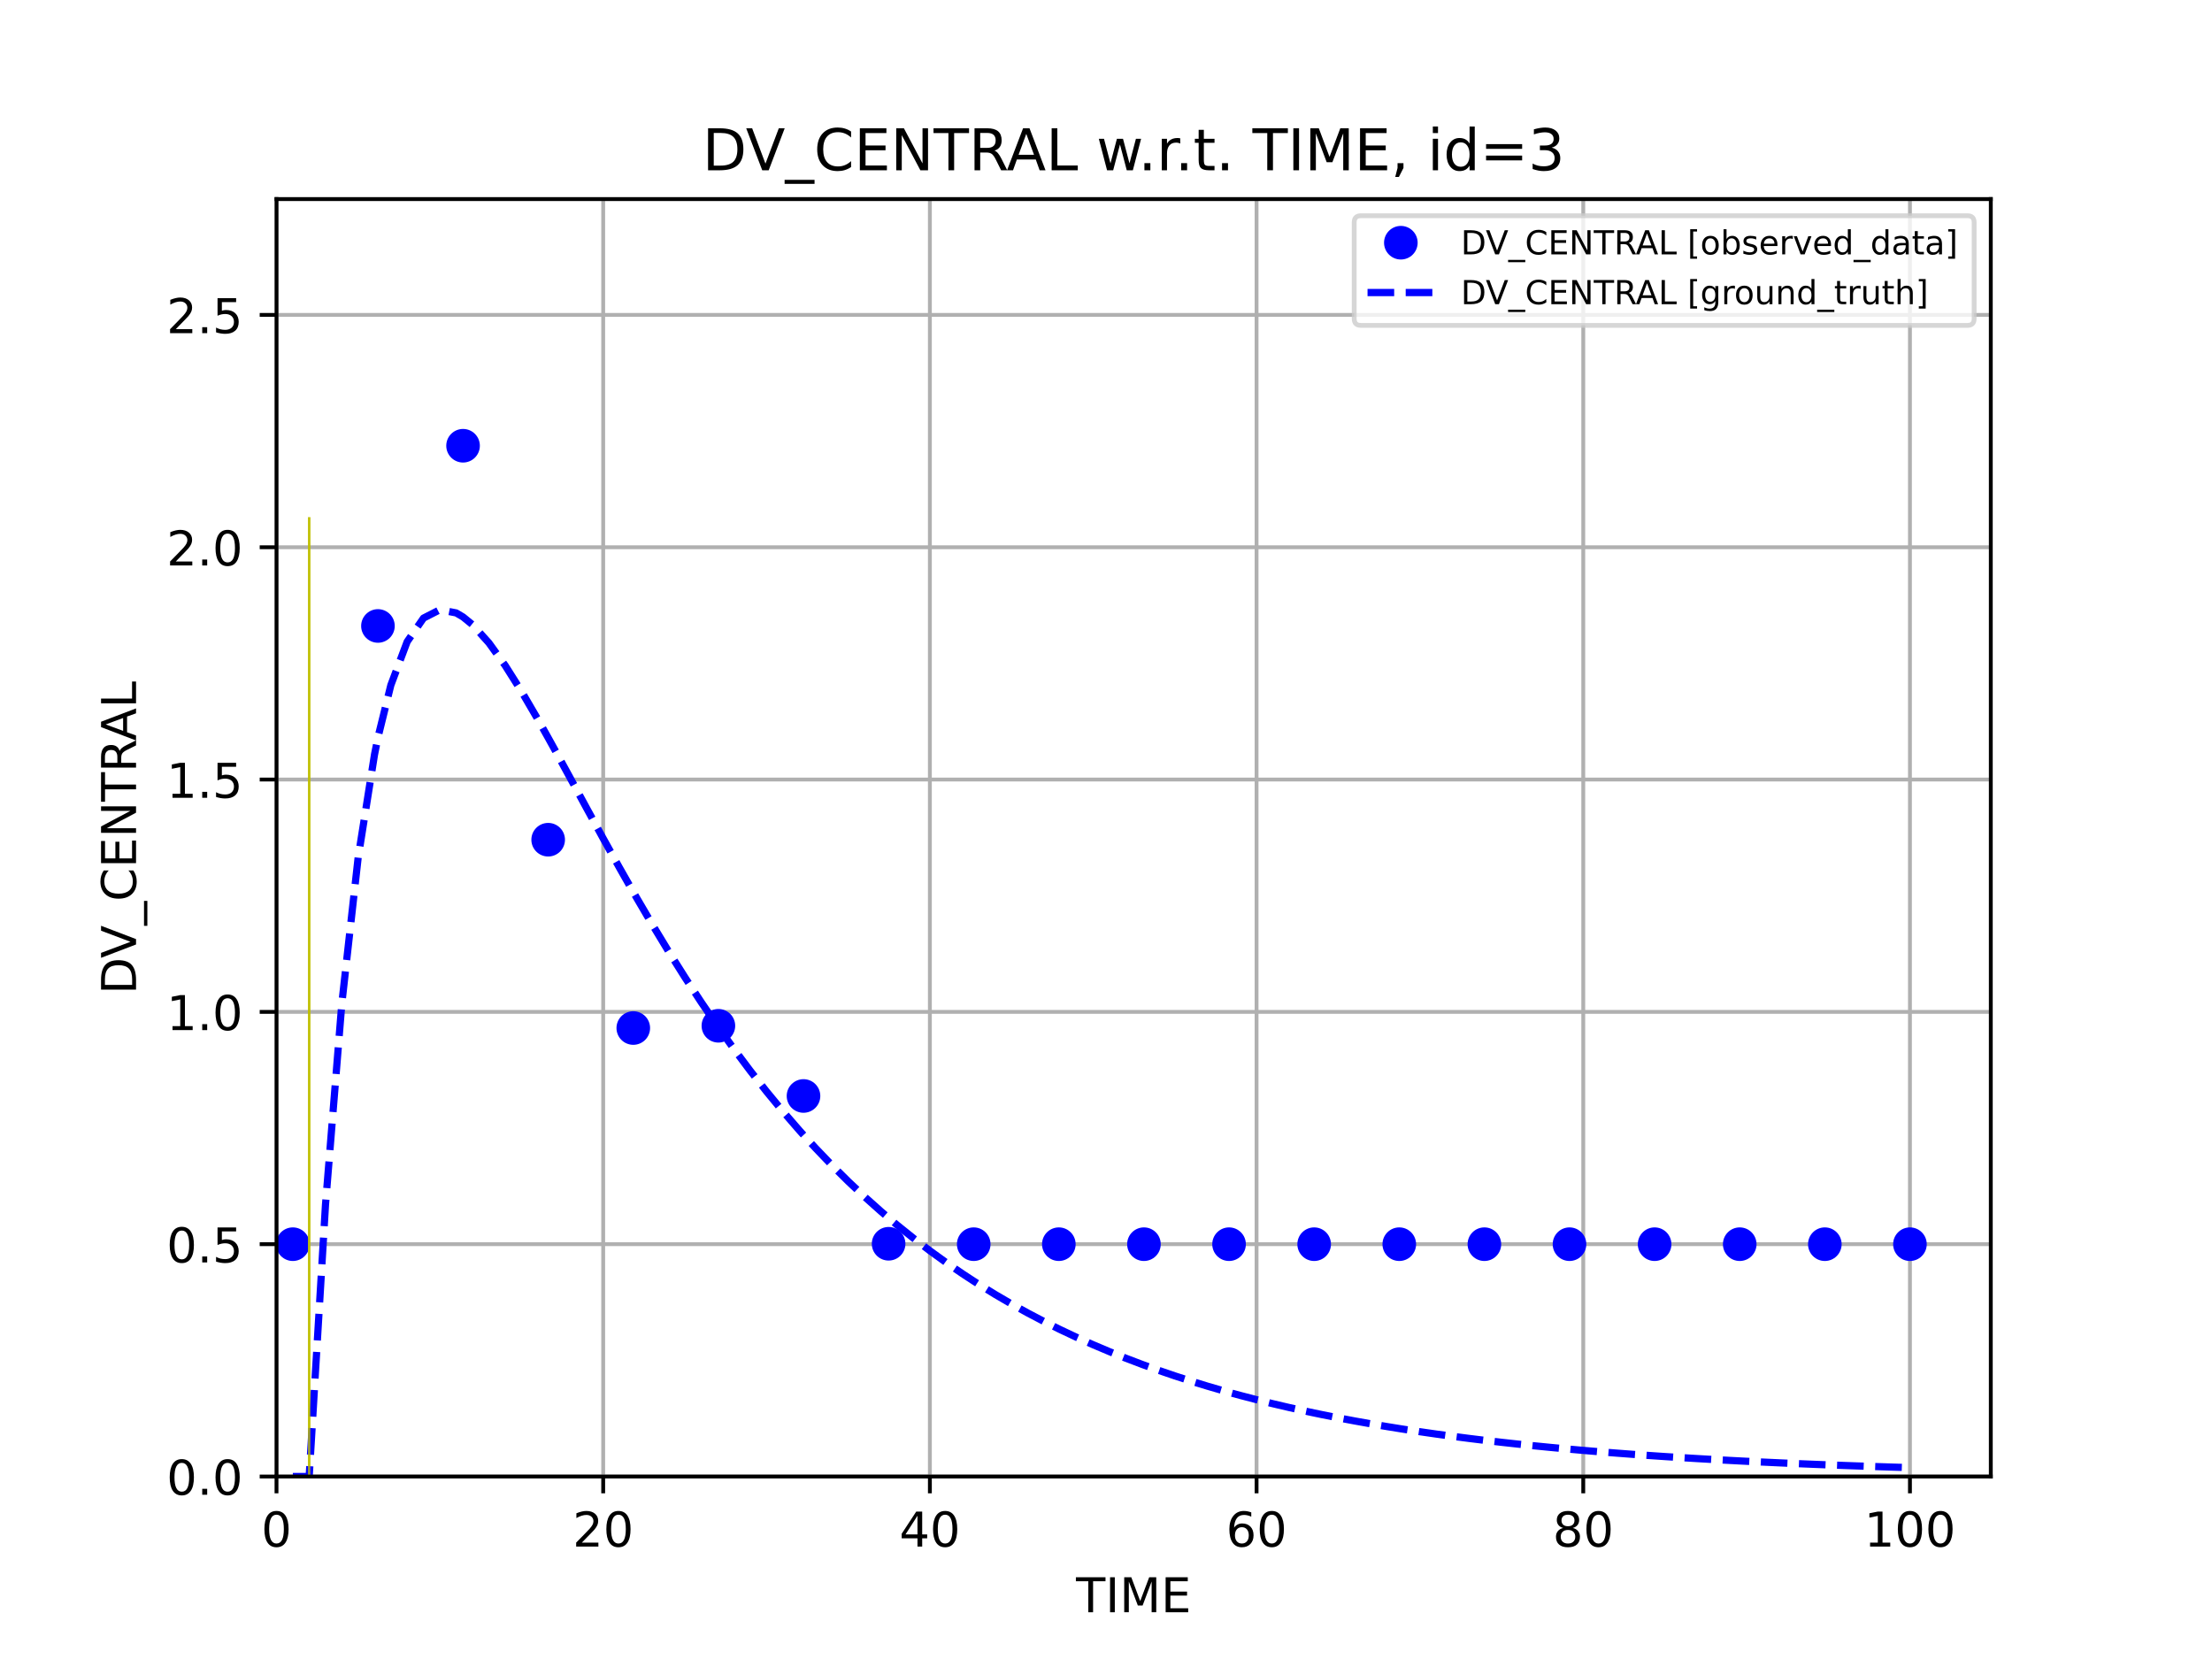 <?xml version="1.0" encoding="utf-8" standalone="no"?>
<!DOCTYPE svg PUBLIC "-//W3C//DTD SVG 1.1//EN"
  "http://www.w3.org/Graphics/SVG/1.1/DTD/svg11.dtd">
<!-- Created with matplotlib (https://matplotlib.org/) -->
<svg height="345.6pt" version="1.1" viewBox="0 0 460.8 345.6" width="460.8pt" xmlns="http://www.w3.org/2000/svg" xmlns:xlink="http://www.w3.org/1999/xlink">
 <defs>
  <style type="text/css">*{stroke-linecap:butt;stroke-linejoin:round;}</style>
 </defs>
 <g id="figure_1">
  <g id="patch_1">
   <path d="M 0 345.6 
L 460.8 345.6 
L 460.8 0 
L 0 0 
z
" style="fill:#ffffff;"/>
  </g>
  <g id="axes_1">
   <g id="patch_2">
    <path d="M 57.6 307.584 
L 414.72 307.584 
L 414.72 41.472 
L 57.6 41.472 
z
" style="fill:#ffffff;"/>
   </g>
   <g id="matplotlib.axis_1">
    <g id="xtick_1">
     <g id="line2d_1">
      <path clip-path="url(#pa36d0c8d59)" d="M 57.6 307.584 
L 57.6 41.472 
" style="fill:none;stroke:#b0b0b0;stroke-linecap:square;stroke-width:0.8;"/>
     </g>
     <g id="line2d_2">
      <defs>
       <path d="M 0 0 
L 0 3.5 
" id="medb138050d" style="stroke:#000000;stroke-width:0.8;"/>
      </defs>
      <g>
       <use style="stroke:#000000;stroke-width:0.8;" x="57.6" xlink:href="#medb138050d" y="307.584"/>
      </g>
     </g>
     <g id="text_1">
      <!-- 0 -->
      <g transform="translate(54.419 322.182)scale(0.1 -0.1)">
       <defs>
        <path d="M 31.781 66.406 
Q 24.172 66.406 20.328 58.906 
Q 16.5 51.422 16.5 36.375 
Q 16.5 21.391 20.328 13.891 
Q 24.172 6.391 31.781 6.391 
Q 39.453 6.391 43.281 13.891 
Q 47.125 21.391 47.125 36.375 
Q 47.125 51.422 43.281 58.906 
Q 39.453 66.406 31.781 66.406 
z
M 31.781 74.219 
Q 44.047 74.219 50.516 64.516 
Q 56.984 54.828 56.984 36.375 
Q 56.984 17.969 50.516 8.266 
Q 44.047 -1.422 31.781 -1.422 
Q 19.531 -1.422 13.062 8.266 
Q 6.594 17.969 6.594 36.375 
Q 6.594 54.828 13.062 64.516 
Q 19.531 74.219 31.781 74.219 
z
" id="DejaVuSans-48"/>
       </defs>
       <use xlink:href="#DejaVuSans-48"/>
      </g>
     </g>
    </g>
    <g id="xtick_2">
     <g id="line2d_3">
      <path clip-path="url(#pa36d0c8d59)" d="M 125.655 307.584 
L 125.655 41.472 
" style="fill:none;stroke:#b0b0b0;stroke-linecap:square;stroke-width:0.8;"/>
     </g>
     <g id="line2d_4">
      <g>
       <use style="stroke:#000000;stroke-width:0.8;" x="125.655" xlink:href="#medb138050d" y="307.584"/>
      </g>
     </g>
     <g id="text_2">
      <!-- 20 -->
      <g transform="translate(119.293 322.182)scale(0.1 -0.1)">
       <defs>
        <path d="M 19.188 8.297 
L 53.609 8.297 
L 53.609 0 
L 7.328 0 
L 7.328 8.297 
Q 12.938 14.109 22.625 23.891 
Q 32.328 33.688 34.812 36.531 
Q 39.547 41.844 41.422 45.531 
Q 43.312 49.219 43.312 52.781 
Q 43.312 58.594 39.234 62.25 
Q 35.156 65.922 28.609 65.922 
Q 23.969 65.922 18.812 64.312 
Q 13.672 62.703 7.812 59.422 
L 7.812 69.391 
Q 13.766 71.781 18.938 73 
Q 24.125 74.219 28.422 74.219 
Q 39.75 74.219 46.484 68.547 
Q 53.219 62.891 53.219 53.422 
Q 53.219 48.922 51.531 44.891 
Q 49.859 40.875 45.406 35.406 
Q 44.188 33.984 37.641 27.219 
Q 31.109 20.453 19.188 8.297 
z
" id="DejaVuSans-50"/>
       </defs>
       <use xlink:href="#DejaVuSans-50"/>
       <use x="63.623" xlink:href="#DejaVuSans-48"/>
      </g>
     </g>
    </g>
    <g id="xtick_3">
     <g id="line2d_5">
      <path clip-path="url(#pa36d0c8d59)" d="M 193.711 307.584 
L 193.711 41.472 
" style="fill:none;stroke:#b0b0b0;stroke-linecap:square;stroke-width:0.8;"/>
     </g>
     <g id="line2d_6">
      <g>
       <use style="stroke:#000000;stroke-width:0.8;" x="193.711" xlink:href="#medb138050d" y="307.584"/>
      </g>
     </g>
     <g id="text_3">
      <!-- 40 -->
      <g transform="translate(187.348 322.182)scale(0.1 -0.1)">
       <defs>
        <path d="M 37.797 64.312 
L 12.891 25.391 
L 37.797 25.391 
z
M 35.203 72.906 
L 47.609 72.906 
L 47.609 25.391 
L 58.016 25.391 
L 58.016 17.188 
L 47.609 17.188 
L 47.609 0 
L 37.797 0 
L 37.797 17.188 
L 4.891 17.188 
L 4.891 26.703 
z
" id="DejaVuSans-52"/>
       </defs>
       <use xlink:href="#DejaVuSans-52"/>
       <use x="63.623" xlink:href="#DejaVuSans-48"/>
      </g>
     </g>
    </g>
    <g id="xtick_4">
     <g id="line2d_7">
      <path clip-path="url(#pa36d0c8d59)" d="M 261.766 307.584 
L 261.766 41.472 
" style="fill:none;stroke:#b0b0b0;stroke-linecap:square;stroke-width:0.8;"/>
     </g>
     <g id="line2d_8">
      <g>
       <use style="stroke:#000000;stroke-width:0.8;" x="261.766" xlink:href="#medb138050d" y="307.584"/>
      </g>
     </g>
     <g id="text_4">
      <!-- 60 -->
      <g transform="translate(255.403 322.182)scale(0.1 -0.1)">
       <defs>
        <path d="M 33.016 40.375 
Q 26.375 40.375 22.484 35.828 
Q 18.609 31.297 18.609 23.391 
Q 18.609 15.531 22.484 10.953 
Q 26.375 6.391 33.016 6.391 
Q 39.656 6.391 43.531 10.953 
Q 47.406 15.531 47.406 23.391 
Q 47.406 31.297 43.531 35.828 
Q 39.656 40.375 33.016 40.375 
z
M 52.594 71.297 
L 52.594 62.312 
Q 48.875 64.062 45.094 64.984 
Q 41.312 65.922 37.594 65.922 
Q 27.828 65.922 22.672 59.328 
Q 17.531 52.734 16.797 39.406 
Q 19.672 43.656 24.016 45.922 
Q 28.375 48.188 33.594 48.188 
Q 44.578 48.188 50.953 41.516 
Q 57.328 34.859 57.328 23.391 
Q 57.328 12.156 50.688 5.359 
Q 44.047 -1.422 33.016 -1.422 
Q 20.359 -1.422 13.672 8.266 
Q 6.984 17.969 6.984 36.375 
Q 6.984 53.656 15.188 63.938 
Q 23.391 74.219 37.203 74.219 
Q 40.922 74.219 44.703 73.484 
Q 48.484 72.75 52.594 71.297 
z
" id="DejaVuSans-54"/>
       </defs>
       <use xlink:href="#DejaVuSans-54"/>
       <use x="63.623" xlink:href="#DejaVuSans-48"/>
      </g>
     </g>
    </g>
    <g id="xtick_5">
     <g id="line2d_9">
      <path clip-path="url(#pa36d0c8d59)" d="M 329.821 307.584 
L 329.821 41.472 
" style="fill:none;stroke:#b0b0b0;stroke-linecap:square;stroke-width:0.8;"/>
     </g>
     <g id="line2d_10">
      <g>
       <use style="stroke:#000000;stroke-width:0.8;" x="329.821" xlink:href="#medb138050d" y="307.584"/>
      </g>
     </g>
     <g id="text_5">
      <!-- 80 -->
      <g transform="translate(323.459 322.182)scale(0.1 -0.1)">
       <defs>
        <path d="M 31.781 34.625 
Q 24.75 34.625 20.719 30.859 
Q 16.703 27.094 16.703 20.516 
Q 16.703 13.922 20.719 10.156 
Q 24.75 6.391 31.781 6.391 
Q 38.812 6.391 42.859 10.172 
Q 46.922 13.969 46.922 20.516 
Q 46.922 27.094 42.891 30.859 
Q 38.875 34.625 31.781 34.625 
z
M 21.922 38.812 
Q 15.578 40.375 12.031 44.719 
Q 8.5 49.078 8.5 55.328 
Q 8.5 64.062 14.719 69.141 
Q 20.953 74.219 31.781 74.219 
Q 42.672 74.219 48.875 69.141 
Q 55.078 64.062 55.078 55.328 
Q 55.078 49.078 51.531 44.719 
Q 48 40.375 41.703 38.812 
Q 48.828 37.156 52.797 32.312 
Q 56.781 27.484 56.781 20.516 
Q 56.781 9.906 50.312 4.234 
Q 43.844 -1.422 31.781 -1.422 
Q 19.734 -1.422 13.25 4.234 
Q 6.781 9.906 6.781 20.516 
Q 6.781 27.484 10.781 32.312 
Q 14.797 37.156 21.922 38.812 
z
M 18.312 54.391 
Q 18.312 48.734 21.844 45.562 
Q 25.391 42.391 31.781 42.391 
Q 38.141 42.391 41.719 45.562 
Q 45.312 48.734 45.312 54.391 
Q 45.312 60.062 41.719 63.234 
Q 38.141 66.406 31.781 66.406 
Q 25.391 66.406 21.844 63.234 
Q 18.312 60.062 18.312 54.391 
z
" id="DejaVuSans-56"/>
       </defs>
       <use xlink:href="#DejaVuSans-56"/>
       <use x="63.623" xlink:href="#DejaVuSans-48"/>
      </g>
     </g>
    </g>
    <g id="xtick_6">
     <g id="line2d_11">
      <path clip-path="url(#pa36d0c8d59)" d="M 397.876 307.584 
L 397.876 41.472 
" style="fill:none;stroke:#b0b0b0;stroke-linecap:square;stroke-width:0.8;"/>
     </g>
     <g id="line2d_12">
      <g>
       <use style="stroke:#000000;stroke-width:0.8;" x="397.876" xlink:href="#medb138050d" y="307.584"/>
      </g>
     </g>
     <g id="text_6">
      <!-- 100 -->
      <g transform="translate(388.333 322.182)scale(0.1 -0.1)">
       <defs>
        <path d="M 12.406 8.297 
L 28.516 8.297 
L 28.516 63.922 
L 10.984 60.406 
L 10.984 69.391 
L 28.422 72.906 
L 38.281 72.906 
L 38.281 8.297 
L 54.391 8.297 
L 54.391 0 
L 12.406 0 
z
" id="DejaVuSans-49"/>
       </defs>
       <use xlink:href="#DejaVuSans-49"/>
       <use x="63.623" xlink:href="#DejaVuSans-48"/>
       <use x="127.246" xlink:href="#DejaVuSans-48"/>
      </g>
     </g>
    </g>
    <g id="text_7">
     <!-- TIME -->
     <g transform="translate(224.158 335.861)scale(0.1 -0.1)">
      <defs>
       <path d="M -0.297 72.906 
L 61.375 72.906 
L 61.375 64.594 
L 35.5 64.594 
L 35.5 0 
L 25.594 0 
L 25.594 64.594 
L -0.297 64.594 
z
" id="DejaVuSans-84"/>
       <path d="M 9.812 72.906 
L 19.672 72.906 
L 19.672 0 
L 9.812 0 
z
" id="DejaVuSans-73"/>
       <path d="M 9.812 72.906 
L 24.516 72.906 
L 43.109 23.297 
L 61.812 72.906 
L 76.516 72.906 
L 76.516 0 
L 66.891 0 
L 66.891 64.016 
L 48.094 14.016 
L 38.188 14.016 
L 19.391 64.016 
L 19.391 0 
L 9.812 0 
z
" id="DejaVuSans-77"/>
       <path d="M 9.812 72.906 
L 55.906 72.906 
L 55.906 64.594 
L 19.672 64.594 
L 19.672 43.016 
L 54.391 43.016 
L 54.391 34.719 
L 19.672 34.719 
L 19.672 8.297 
L 56.781 8.297 
L 56.781 0 
L 9.812 0 
z
" id="DejaVuSans-69"/>
      </defs>
      <use xlink:href="#DejaVuSans-84"/>
      <use x="61.084" xlink:href="#DejaVuSans-73"/>
      <use x="90.576" xlink:href="#DejaVuSans-77"/>
      <use x="176.855" xlink:href="#DejaVuSans-69"/>
     </g>
    </g>
   </g>
   <g id="matplotlib.axis_2">
    <g id="ytick_1">
     <g id="line2d_13">
      <path clip-path="url(#pa36d0c8d59)" d="M 57.6 307.584 
L 414.72 307.584 
" style="fill:none;stroke:#b0b0b0;stroke-linecap:square;stroke-width:0.8;"/>
     </g>
     <g id="line2d_14">
      <defs>
       <path d="M 0 0 
L -3.5 0 
" id="mc3f1b81517" style="stroke:#000000;stroke-width:0.8;"/>
      </defs>
      <g>
       <use style="stroke:#000000;stroke-width:0.8;" x="57.6" xlink:href="#mc3f1b81517" y="307.584"/>
      </g>
     </g>
     <g id="text_8">
      <!-- 0.0 -->
      <g transform="translate(34.697 311.383)scale(0.1 -0.1)">
       <defs>
        <path d="M 10.688 12.406 
L 21 12.406 
L 21 0 
L 10.688 0 
z
" id="DejaVuSans-46"/>
       </defs>
       <use xlink:href="#DejaVuSans-48"/>
       <use x="63.623" xlink:href="#DejaVuSans-46"/>
       <use x="95.41" xlink:href="#DejaVuSans-48"/>
      </g>
     </g>
    </g>
    <g id="ytick_2">
     <g id="line2d_15">
      <path clip-path="url(#pa36d0c8d59)" d="M 57.6 259.188 
L 414.72 259.188 
" style="fill:none;stroke:#b0b0b0;stroke-linecap:square;stroke-width:0.8;"/>
     </g>
     <g id="line2d_16">
      <g>
       <use style="stroke:#000000;stroke-width:0.8;" x="57.6" xlink:href="#mc3f1b81517" y="259.188"/>
      </g>
     </g>
     <g id="text_9">
      <!-- 0.5 -->
      <g transform="translate(34.697 262.987)scale(0.1 -0.1)">
       <defs>
        <path d="M 10.797 72.906 
L 49.516 72.906 
L 49.516 64.594 
L 19.828 64.594 
L 19.828 46.734 
Q 21.969 47.469 24.109 47.828 
Q 26.266 48.188 28.422 48.188 
Q 40.625 48.188 47.75 41.5 
Q 54.891 34.812 54.891 23.391 
Q 54.891 11.625 47.562 5.094 
Q 40.234 -1.422 26.906 -1.422 
Q 22.312 -1.422 17.547 -0.641 
Q 12.797 0.141 7.719 1.703 
L 7.719 11.625 
Q 12.109 9.234 16.797 8.062 
Q 21.484 6.891 26.703 6.891 
Q 35.156 6.891 40.078 11.328 
Q 45.016 15.766 45.016 23.391 
Q 45.016 31 40.078 35.438 
Q 35.156 39.891 26.703 39.891 
Q 22.75 39.891 18.812 39.016 
Q 14.891 38.141 10.797 36.281 
z
" id="DejaVuSans-53"/>
       </defs>
       <use xlink:href="#DejaVuSans-48"/>
       <use x="63.623" xlink:href="#DejaVuSans-46"/>
       <use x="95.41" xlink:href="#DejaVuSans-53"/>
      </g>
     </g>
    </g>
    <g id="ytick_3">
     <g id="line2d_17">
      <path clip-path="url(#pa36d0c8d59)" d="M 57.6 210.791 
L 414.72 210.791 
" style="fill:none;stroke:#b0b0b0;stroke-linecap:square;stroke-width:0.8;"/>
     </g>
     <g id="line2d_18">
      <g>
       <use style="stroke:#000000;stroke-width:0.8;" x="57.6" xlink:href="#mc3f1b81517" y="210.791"/>
      </g>
     </g>
     <g id="text_10">
      <!-- 1.0 -->
      <g transform="translate(34.697 214.59)scale(0.1 -0.1)">
       <use xlink:href="#DejaVuSans-49"/>
       <use x="63.623" xlink:href="#DejaVuSans-46"/>
       <use x="95.41" xlink:href="#DejaVuSans-48"/>
      </g>
     </g>
    </g>
    <g id="ytick_4">
     <g id="line2d_19">
      <path clip-path="url(#pa36d0c8d59)" d="M 57.6 162.395 
L 414.72 162.395 
" style="fill:none;stroke:#b0b0b0;stroke-linecap:square;stroke-width:0.8;"/>
     </g>
     <g id="line2d_20">
      <g>
       <use style="stroke:#000000;stroke-width:0.8;" x="57.6" xlink:href="#mc3f1b81517" y="162.395"/>
      </g>
     </g>
     <g id="text_11">
      <!-- 1.5 -->
      <g transform="translate(34.697 166.194)scale(0.1 -0.1)">
       <use xlink:href="#DejaVuSans-49"/>
       <use x="63.623" xlink:href="#DejaVuSans-46"/>
       <use x="95.41" xlink:href="#DejaVuSans-53"/>
      </g>
     </g>
    </g>
    <g id="ytick_5">
     <g id="line2d_21">
      <path clip-path="url(#pa36d0c8d59)" d="M 57.6 113.998 
L 414.72 113.998 
" style="fill:none;stroke:#b0b0b0;stroke-linecap:square;stroke-width:0.8;"/>
     </g>
     <g id="line2d_22">
      <g>
       <use style="stroke:#000000;stroke-width:0.8;" x="57.6" xlink:href="#mc3f1b81517" y="113.998"/>
      </g>
     </g>
     <g id="text_12">
      <!-- 2.0 -->
      <g transform="translate(34.697 117.798)scale(0.1 -0.1)">
       <use xlink:href="#DejaVuSans-50"/>
       <use x="63.623" xlink:href="#DejaVuSans-46"/>
       <use x="95.41" xlink:href="#DejaVuSans-48"/>
      </g>
     </g>
    </g>
    <g id="ytick_6">
     <g id="line2d_23">
      <path clip-path="url(#pa36d0c8d59)" d="M 57.6 65.602 
L 414.72 65.602 
" style="fill:none;stroke:#b0b0b0;stroke-linecap:square;stroke-width:0.8;"/>
     </g>
     <g id="line2d_24">
      <g>
       <use style="stroke:#000000;stroke-width:0.8;" x="57.6" xlink:href="#mc3f1b81517" y="65.602"/>
      </g>
     </g>
     <g id="text_13">
      <!-- 2.5 -->
      <g transform="translate(34.697 69.401)scale(0.1 -0.1)">
       <use xlink:href="#DejaVuSans-50"/>
       <use x="63.623" xlink:href="#DejaVuSans-46"/>
       <use x="95.41" xlink:href="#DejaVuSans-53"/>
      </g>
     </g>
    </g>
    <g id="text_14">
     <!-- DV_CENTRAL -->
     <g transform="translate(28.339 207.137)rotate(-90)scale(0.1 -0.1)">
      <defs>
       <path d="M 19.672 64.797 
L 19.672 8.109 
L 31.594 8.109 
Q 46.688 8.109 53.688 14.938 
Q 60.688 21.781 60.688 36.531 
Q 60.688 51.172 53.688 57.984 
Q 46.688 64.797 31.594 64.797 
z
M 9.812 72.906 
L 30.078 72.906 
Q 51.266 72.906 61.172 64.094 
Q 71.094 55.281 71.094 36.531 
Q 71.094 17.672 61.125 8.828 
Q 51.172 0 30.078 0 
L 9.812 0 
z
" id="DejaVuSans-68"/>
       <path d="M 28.609 0 
L 0.781 72.906 
L 11.078 72.906 
L 34.188 11.531 
L 57.328 72.906 
L 67.578 72.906 
L 39.797 0 
z
" id="DejaVuSans-86"/>
       <path d="M 50.984 -16.609 
L 50.984 -23.578 
L -0.984 -23.578 
L -0.984 -16.609 
z
" id="DejaVuSans-95"/>
       <path d="M 64.406 67.281 
L 64.406 56.891 
Q 59.422 61.531 53.781 63.812 
Q 48.141 66.109 41.797 66.109 
Q 29.297 66.109 22.656 58.469 
Q 16.016 50.828 16.016 36.375 
Q 16.016 21.969 22.656 14.328 
Q 29.297 6.688 41.797 6.688 
Q 48.141 6.688 53.781 8.984 
Q 59.422 11.281 64.406 15.922 
L 64.406 5.609 
Q 59.234 2.094 53.438 0.328 
Q 47.656 -1.422 41.219 -1.422 
Q 24.656 -1.422 15.125 8.703 
Q 5.609 18.844 5.609 36.375 
Q 5.609 53.953 15.125 64.078 
Q 24.656 74.219 41.219 74.219 
Q 47.75 74.219 53.531 72.484 
Q 59.328 70.75 64.406 67.281 
z
" id="DejaVuSans-67"/>
       <path d="M 9.812 72.906 
L 23.094 72.906 
L 55.422 11.922 
L 55.422 72.906 
L 64.984 72.906 
L 64.984 0 
L 51.703 0 
L 19.391 60.984 
L 19.391 0 
L 9.812 0 
z
" id="DejaVuSans-78"/>
       <path d="M 44.391 34.188 
Q 47.562 33.109 50.562 29.594 
Q 53.562 26.078 56.594 19.922 
L 66.609 0 
L 56 0 
L 46.688 18.703 
Q 43.062 26.031 39.672 28.422 
Q 36.281 30.812 30.422 30.812 
L 19.672 30.812 
L 19.672 0 
L 9.812 0 
L 9.812 72.906 
L 32.078 72.906 
Q 44.578 72.906 50.734 67.672 
Q 56.891 62.453 56.891 51.906 
Q 56.891 45.016 53.688 40.469 
Q 50.484 35.938 44.391 34.188 
z
M 19.672 64.797 
L 19.672 38.922 
L 32.078 38.922 
Q 39.203 38.922 42.844 42.219 
Q 46.484 45.516 46.484 51.906 
Q 46.484 58.297 42.844 61.547 
Q 39.203 64.797 32.078 64.797 
z
" id="DejaVuSans-82"/>
       <path d="M 34.188 63.188 
L 20.797 26.906 
L 47.609 26.906 
z
M 28.609 72.906 
L 39.797 72.906 
L 67.578 0 
L 57.328 0 
L 50.688 18.703 
L 17.828 18.703 
L 11.188 0 
L 0.781 0 
z
" id="DejaVuSans-65"/>
       <path d="M 9.812 72.906 
L 19.672 72.906 
L 19.672 8.297 
L 55.172 8.297 
L 55.172 0 
L 9.812 0 
z
" id="DejaVuSans-76"/>
      </defs>
      <use xlink:href="#DejaVuSans-68"/>
      <use x="75.252" xlink:href="#DejaVuSans-86"/>
      <use x="143.66" xlink:href="#DejaVuSans-95"/>
      <use x="193.66" xlink:href="#DejaVuSans-67"/>
      <use x="263.484" xlink:href="#DejaVuSans-69"/>
      <use x="326.668" xlink:href="#DejaVuSans-78"/>
      <use x="401.473" xlink:href="#DejaVuSans-84"/>
      <use x="462.557" xlink:href="#DejaVuSans-82"/>
      <use x="528.039" xlink:href="#DejaVuSans-65"/>
      <use x="596.447" xlink:href="#DejaVuSans-76"/>
     </g>
    </g>
   </g>
   <g id="line2d_25">
    <defs>
     <path d="M 0 3 
C 0.796 3 1.559 2.684 2.121 2.121 
C 2.684 1.559 3 0.796 3 0 
C 3 -0.796 2.684 -1.559 2.121 -2.121 
C 1.559 -2.684 0.796 -3 0 -3 
C -0.796 -3 -1.559 -2.684 -2.121 -2.121 
C -2.684 -1.559 -3 -0.796 -3 0 
C -3 0.796 -2.684 1.559 -2.121 2.121 
C -1.559 2.684 -0.796 3 0 3 
z
" id="m7c3bad9a67" style="stroke:#0000ff;"/>
    </defs>
    <g clip-path="url(#pa36d0c8d59)">
     <use style="fill:#0000ff;stroke:#0000ff;" x="61.003" xlink:href="#m7c3bad9a67" y="259.188"/>
     <use style="fill:#0000ff;stroke:#0000ff;" x="78.733" xlink:href="#m7c3bad9a67" y="130.398"/>
     <use style="fill:#0000ff;stroke:#0000ff;" x="96.463" xlink:href="#m7c3bad9a67" y="92.856"/>
     <use style="fill:#0000ff;stroke:#0000ff;" x="114.193" xlink:href="#m7c3bad9a67" y="174.928"/>
     <use style="fill:#0000ff;stroke:#0000ff;" x="131.924" xlink:href="#m7c3bad9a67" y="214.157"/>
     <use style="fill:#0000ff;stroke:#0000ff;" x="149.654" xlink:href="#m7c3bad9a67" y="213.689"/>
     <use style="fill:#0000ff;stroke:#0000ff;" x="167.384" xlink:href="#m7c3bad9a67" y="228.312"/>
     <use style="fill:#0000ff;stroke:#0000ff;" x="185.114" xlink:href="#m7c3bad9a67" y="259.099"/>
     <use style="fill:#0000ff;stroke:#0000ff;" x="202.844" xlink:href="#m7c3bad9a67" y="259.188"/>
     <use style="fill:#0000ff;stroke:#0000ff;" x="220.574" xlink:href="#m7c3bad9a67" y="259.188"/>
     <use style="fill:#0000ff;stroke:#0000ff;" x="238.305" xlink:href="#m7c3bad9a67" y="259.188"/>
     <use style="fill:#0000ff;stroke:#0000ff;" x="256.035" xlink:href="#m7c3bad9a67" y="259.188"/>
     <use style="fill:#0000ff;stroke:#0000ff;" x="273.765" xlink:href="#m7c3bad9a67" y="259.188"/>
     <use style="fill:#0000ff;stroke:#0000ff;" x="291.495" xlink:href="#m7c3bad9a67" y="259.188"/>
     <use style="fill:#0000ff;stroke:#0000ff;" x="309.225" xlink:href="#m7c3bad9a67" y="259.188"/>
     <use style="fill:#0000ff;stroke:#0000ff;" x="326.956" xlink:href="#m7c3bad9a67" y="259.188"/>
     <use style="fill:#0000ff;stroke:#0000ff;" x="344.686" xlink:href="#m7c3bad9a67" y="259.188"/>
     <use style="fill:#0000ff;stroke:#0000ff;" x="362.416" xlink:href="#m7c3bad9a67" y="259.188"/>
     <use style="fill:#0000ff;stroke:#0000ff;" x="380.146" xlink:href="#m7c3bad9a67" y="259.188"/>
     <use style="fill:#0000ff;stroke:#0000ff;" x="397.876" xlink:href="#m7c3bad9a67" y="259.188"/>
    </g>
   </g>
   <g id="line2d_26">
    <path clip-path="url(#pa36d0c8d59)" d="M 64.406 307.584 
L 64.406 108 
" style="fill:none;stroke:#bfbf00;stroke-linecap:square;stroke-opacity:0.8;stroke-width:0.5;"/>
   </g>
   <g id="line2d_27">
    <path clip-path="url(#pa36d0c8d59)" d="M 61.003 307.584 
L 64.406 307.584 
L 67.808 250.944 
L 71.211 209.025 
L 74.614 178.618 
L 78.017 157.188 
L 78.733 153.623 
L 81.419 142.732 
L 84.822 133.671 
L 88.225 128.761 
L 91.628 127.021 
L 95.03 127.682 
L 96.463 128.527 
L 98.433 130.137 
L 101.836 133.913 
L 105.239 138.641 
L 108.641 144.031 
L 112.044 149.861 
L 114.193 153.689 
L 115.447 155.957 
L 118.85 162.186 
L 122.253 168.448 
L 125.655 174.665 
L 129.058 180.783 
L 131.924 185.825 
L 132.461 186.758 
L 135.864 192.561 
L 139.266 198.172 
L 142.669 203.577 
L 146.072 208.769 
L 149.475 213.745 
L 149.654 214.001 
L 152.877 218.503 
L 156.28 223.047 
L 159.683 227.38 
L 163.086 231.508 
L 166.488 235.436 
L 167.384 236.438 
L 169.891 239.172 
L 173.294 242.723 
L 176.697 246.096 
L 180.099 249.299 
L 183.502 252.339 
L 185.114 253.724 
L 186.905 255.223 
L 190.308 257.96 
L 193.711 260.556 
L 197.113 263.017 
L 200.516 265.351 
L 202.844 266.878 
L 203.919 267.564 
L 207.322 269.662 
L 210.724 271.65 
L 214.127 273.535 
L 217.53 275.321 
L 220.574 276.84 
L 220.933 277.014 
L 224.335 278.618 
L 227.738 280.138 
L 231.141 281.579 
L 234.544 282.944 
L 237.946 284.237 
L 238.305 284.37 
L 241.349 285.463 
L 244.752 286.625 
L 248.155 287.725 
L 251.558 288.768 
L 254.96 289.756 
L 256.035 290.057 
L 258.363 290.692 
L 261.766 291.579 
L 265.169 292.42 
L 268.571 293.216 
L 271.974 293.97 
L 273.765 294.352 
L 275.377 294.685 
L 278.78 295.363 
L 282.182 296.005 
L 285.585 296.613 
L 288.988 297.189 
L 291.495 297.594 
L 292.391 297.735 
L 295.793 298.252 
L 299.196 298.742 
L 302.599 299.206 
L 306.002 299.646 
L 309.225 300.042 
L 309.404 300.063 
L 312.807 300.458 
L 316.21 300.832 
L 319.613 301.187 
L 323.016 301.523 
L 326.418 301.841 
L 326.956 301.89 
L 329.821 302.143 
L 333.224 302.429 
L 336.627 302.699 
L 340.029 302.956 
L 343.432 303.199 
L 344.686 303.285 
L 346.835 303.429 
L 350.238 303.647 
L 353.64 303.854 
L 357.043 304.05 
L 360.446 304.236 
L 362.416 304.339 
L 363.849 304.412 
L 367.251 304.578 
L 370.654 304.736 
L 374.057 304.886 
L 377.46 305.027 
L 380.146 305.134 
L 380.863 305.162 
L 384.265 305.289 
L 387.668 305.409 
L 391.071 305.523 
L 394.474 305.632 
L 397.876 305.734 
" style="fill:none;stroke:#0000ff;stroke-dasharray:5.55,2.4;stroke-dashoffset:0;stroke-width:1.5;"/>
   </g>
   <g id="line2d_28">
    <path clip-path="url(#pa36d0c8d59)" d="M 64.406 307.584 
L 64.406 108 
" style="fill:none;stroke:#bfbf00;stroke-linecap:square;stroke-opacity:0.8;stroke-width:0.5;"/>
   </g>
   <g id="patch_3">
    <path d="M 57.6 307.584 
L 57.6 41.472 
" style="fill:none;stroke:#000000;stroke-linecap:square;stroke-linejoin:miter;stroke-width:0.8;"/>
   </g>
   <g id="patch_4">
    <path d="M 414.72 307.584 
L 414.72 41.472 
" style="fill:none;stroke:#000000;stroke-linecap:square;stroke-linejoin:miter;stroke-width:0.8;"/>
   </g>
   <g id="patch_5">
    <path d="M 57.6 307.584 
L 414.72 307.584 
" style="fill:none;stroke:#000000;stroke-linecap:square;stroke-linejoin:miter;stroke-width:0.8;"/>
   </g>
   <g id="patch_6">
    <path d="M 57.6 41.472 
L 414.72 41.472 
" style="fill:none;stroke:#000000;stroke-linecap:square;stroke-linejoin:miter;stroke-width:0.8;"/>
   </g>
   <g id="text_15">
    <!-- DV_CENTRAL w.r.t. TIME, id=3 -->
    <g transform="translate(146.327 35.472)scale(0.12 -0.12)">
     <defs>
      <path id="DejaVuSans-32"/>
      <path d="M 4.203 54.688 
L 13.188 54.688 
L 24.422 12.016 
L 35.594 54.688 
L 46.188 54.688 
L 57.422 12.016 
L 68.609 54.688 
L 77.594 54.688 
L 63.281 0 
L 52.688 0 
L 40.922 44.828 
L 29.109 0 
L 18.5 0 
z
" id="DejaVuSans-119"/>
      <path d="M 41.109 46.297 
Q 39.594 47.172 37.812 47.578 
Q 36.031 48 33.891 48 
Q 26.266 48 22.188 43.047 
Q 18.109 38.094 18.109 28.812 
L 18.109 0 
L 9.078 0 
L 9.078 54.688 
L 18.109 54.688 
L 18.109 46.188 
Q 20.953 51.172 25.484 53.578 
Q 30.031 56 36.531 56 
Q 37.453 56 38.578 55.875 
Q 39.703 55.766 41.062 55.516 
z
" id="DejaVuSans-114"/>
      <path d="M 18.312 70.219 
L 18.312 54.688 
L 36.812 54.688 
L 36.812 47.703 
L 18.312 47.703 
L 18.312 18.016 
Q 18.312 11.328 20.141 9.422 
Q 21.969 7.516 27.594 7.516 
L 36.812 7.516 
L 36.812 0 
L 27.594 0 
Q 17.188 0 13.234 3.875 
Q 9.281 7.766 9.281 18.016 
L 9.281 47.703 
L 2.688 47.703 
L 2.688 54.688 
L 9.281 54.688 
L 9.281 70.219 
z
" id="DejaVuSans-116"/>
      <path d="M 11.719 12.406 
L 22.016 12.406 
L 22.016 4 
L 14.016 -11.625 
L 7.719 -11.625 
L 11.719 4 
z
" id="DejaVuSans-44"/>
      <path d="M 9.422 54.688 
L 18.406 54.688 
L 18.406 0 
L 9.422 0 
z
M 9.422 75.984 
L 18.406 75.984 
L 18.406 64.594 
L 9.422 64.594 
z
" id="DejaVuSans-105"/>
      <path d="M 45.406 46.391 
L 45.406 75.984 
L 54.391 75.984 
L 54.391 0 
L 45.406 0 
L 45.406 8.203 
Q 42.578 3.328 38.25 0.953 
Q 33.938 -1.422 27.875 -1.422 
Q 17.969 -1.422 11.734 6.484 
Q 5.516 14.406 5.516 27.297 
Q 5.516 40.188 11.734 48.094 
Q 17.969 56 27.875 56 
Q 33.938 56 38.25 53.625 
Q 42.578 51.266 45.406 46.391 
z
M 14.797 27.297 
Q 14.797 17.391 18.875 11.75 
Q 22.953 6.109 30.078 6.109 
Q 37.203 6.109 41.297 11.75 
Q 45.406 17.391 45.406 27.297 
Q 45.406 37.203 41.297 42.844 
Q 37.203 48.484 30.078 48.484 
Q 22.953 48.484 18.875 42.844 
Q 14.797 37.203 14.797 27.297 
z
" id="DejaVuSans-100"/>
      <path d="M 10.594 45.406 
L 73.188 45.406 
L 73.188 37.203 
L 10.594 37.203 
z
M 10.594 25.484 
L 73.188 25.484 
L 73.188 17.188 
L 10.594 17.188 
z
" id="DejaVuSans-61"/>
      <path d="M 40.578 39.312 
Q 47.656 37.797 51.625 33 
Q 55.609 28.219 55.609 21.188 
Q 55.609 10.406 48.188 4.484 
Q 40.766 -1.422 27.094 -1.422 
Q 22.516 -1.422 17.656 -0.516 
Q 12.797 0.391 7.625 2.203 
L 7.625 11.719 
Q 11.719 9.328 16.594 8.109 
Q 21.484 6.891 26.812 6.891 
Q 36.078 6.891 40.938 10.547 
Q 45.797 14.203 45.797 21.188 
Q 45.797 27.641 41.281 31.266 
Q 36.766 34.906 28.719 34.906 
L 20.219 34.906 
L 20.219 43.016 
L 29.109 43.016 
Q 36.375 43.016 40.234 45.922 
Q 44.094 48.828 44.094 54.297 
Q 44.094 59.906 40.109 62.906 
Q 36.141 65.922 28.719 65.922 
Q 24.656 65.922 20.016 65.031 
Q 15.375 64.156 9.812 62.312 
L 9.812 71.094 
Q 15.438 72.656 20.344 73.438 
Q 25.25 74.219 29.594 74.219 
Q 40.828 74.219 47.359 69.109 
Q 53.906 64.016 53.906 55.328 
Q 53.906 49.266 50.438 45.094 
Q 46.969 40.922 40.578 39.312 
z
" id="DejaVuSans-51"/>
     </defs>
     <use xlink:href="#DejaVuSans-68"/>
     <use x="75.252" xlink:href="#DejaVuSans-86"/>
     <use x="143.66" xlink:href="#DejaVuSans-95"/>
     <use x="193.66" xlink:href="#DejaVuSans-67"/>
     <use x="263.484" xlink:href="#DejaVuSans-69"/>
     <use x="326.668" xlink:href="#DejaVuSans-78"/>
     <use x="401.473" xlink:href="#DejaVuSans-84"/>
     <use x="462.557" xlink:href="#DejaVuSans-82"/>
     <use x="528.039" xlink:href="#DejaVuSans-65"/>
     <use x="596.447" xlink:href="#DejaVuSans-76"/>
     <use x="652.16" xlink:href="#DejaVuSans-32"/>
     <use x="683.947" xlink:href="#DejaVuSans-119"/>
     <use x="756.609" xlink:href="#DejaVuSans-46"/>
     <use x="788.396" xlink:href="#DejaVuSans-114"/>
     <use x="820.385" xlink:href="#DejaVuSans-46"/>
     <use x="852.172" xlink:href="#DejaVuSans-116"/>
     <use x="891.381" xlink:href="#DejaVuSans-46"/>
     <use x="923.168" xlink:href="#DejaVuSans-32"/>
     <use x="954.955" xlink:href="#DejaVuSans-84"/>
     <use x="1016.039" xlink:href="#DejaVuSans-73"/>
     <use x="1045.531" xlink:href="#DejaVuSans-77"/>
     <use x="1131.811" xlink:href="#DejaVuSans-69"/>
     <use x="1194.994" xlink:href="#DejaVuSans-44"/>
     <use x="1226.781" xlink:href="#DejaVuSans-32"/>
     <use x="1258.568" xlink:href="#DejaVuSans-105"/>
     <use x="1286.352" xlink:href="#DejaVuSans-100"/>
     <use x="1349.828" xlink:href="#DejaVuSans-61"/>
     <use x="1433.617" xlink:href="#DejaVuSans-51"/>
    </g>
   </g>
   <g id="legend_1">
    <g id="patch_7">
     <path d="M 283.495 67.783 
L 409.862 67.783 
Q 411.25 67.783 411.25 66.395 
L 411.25 46.33 
Q 411.25 44.942 409.862 44.942 
L 283.495 44.942 
Q 282.107 44.942 282.107 46.33 
L 282.107 66.395 
Q 282.107 67.783 283.495 67.783 
z
" style="fill:#ffffff;opacity:0.8;stroke:#cccccc;stroke-linejoin:miter;"/>
    </g>
    <g id="line2d_29"/>
    <g id="line2d_30">
     <g>
      <use style="fill:#0000ff;stroke:#0000ff;" x="291.823" xlink:href="#m7c3bad9a67" y="50.562"/>
     </g>
    </g>
    <g id="text_16">
     <!-- DV_CENTRAL [observed_data] -->
     <g transform="translate(304.315 52.991)scale(0.069 -0.069)">
      <defs>
       <path d="M 8.594 75.984 
L 29.297 75.984 
L 29.297 69 
L 17.578 69 
L 17.578 -6.203 
L 29.297 -6.203 
L 29.297 -13.188 
L 8.594 -13.188 
z
" id="DejaVuSans-91"/>
       <path d="M 30.609 48.391 
Q 23.391 48.391 19.188 42.75 
Q 14.984 37.109 14.984 27.297 
Q 14.984 17.484 19.156 11.844 
Q 23.344 6.203 30.609 6.203 
Q 37.797 6.203 41.984 11.859 
Q 46.188 17.531 46.188 27.297 
Q 46.188 37.016 41.984 42.703 
Q 37.797 48.391 30.609 48.391 
z
M 30.609 56 
Q 42.328 56 49.016 48.375 
Q 55.719 40.766 55.719 27.297 
Q 55.719 13.875 49.016 6.219 
Q 42.328 -1.422 30.609 -1.422 
Q 18.844 -1.422 12.172 6.219 
Q 5.516 13.875 5.516 27.297 
Q 5.516 40.766 12.172 48.375 
Q 18.844 56 30.609 56 
z
" id="DejaVuSans-111"/>
       <path d="M 48.688 27.297 
Q 48.688 37.203 44.609 42.844 
Q 40.531 48.484 33.406 48.484 
Q 26.266 48.484 22.188 42.844 
Q 18.109 37.203 18.109 27.297 
Q 18.109 17.391 22.188 11.75 
Q 26.266 6.109 33.406 6.109 
Q 40.531 6.109 44.609 11.75 
Q 48.688 17.391 48.688 27.297 
z
M 18.109 46.391 
Q 20.953 51.266 25.266 53.625 
Q 29.594 56 35.594 56 
Q 45.562 56 51.781 48.094 
Q 58.016 40.188 58.016 27.297 
Q 58.016 14.406 51.781 6.484 
Q 45.562 -1.422 35.594 -1.422 
Q 29.594 -1.422 25.266 0.953 
Q 20.953 3.328 18.109 8.203 
L 18.109 0 
L 9.078 0 
L 9.078 75.984 
L 18.109 75.984 
z
" id="DejaVuSans-98"/>
       <path d="M 44.281 53.078 
L 44.281 44.578 
Q 40.484 46.531 36.375 47.5 
Q 32.281 48.484 27.875 48.484 
Q 21.188 48.484 17.844 46.438 
Q 14.5 44.391 14.5 40.281 
Q 14.5 37.156 16.891 35.375 
Q 19.281 33.594 26.516 31.984 
L 29.594 31.297 
Q 39.156 29.25 43.188 25.516 
Q 47.219 21.781 47.219 15.094 
Q 47.219 7.469 41.188 3.016 
Q 35.156 -1.422 24.609 -1.422 
Q 20.219 -1.422 15.453 -0.562 
Q 10.688 0.297 5.422 2 
L 5.422 11.281 
Q 10.406 8.688 15.234 7.391 
Q 20.062 6.109 24.812 6.109 
Q 31.156 6.109 34.562 8.281 
Q 37.984 10.453 37.984 14.406 
Q 37.984 18.062 35.516 20.016 
Q 33.062 21.969 24.703 23.781 
L 21.578 24.516 
Q 13.234 26.266 9.516 29.906 
Q 5.812 33.547 5.812 39.891 
Q 5.812 47.609 11.281 51.797 
Q 16.75 56 26.812 56 
Q 31.781 56 36.172 55.266 
Q 40.578 54.547 44.281 53.078 
z
" id="DejaVuSans-115"/>
       <path d="M 56.203 29.594 
L 56.203 25.203 
L 14.891 25.203 
Q 15.484 15.922 20.484 11.062 
Q 25.484 6.203 34.422 6.203 
Q 39.594 6.203 44.453 7.469 
Q 49.312 8.734 54.109 11.281 
L 54.109 2.781 
Q 49.266 0.734 44.188 -0.344 
Q 39.109 -1.422 33.891 -1.422 
Q 20.797 -1.422 13.156 6.188 
Q 5.516 13.812 5.516 26.812 
Q 5.516 40.234 12.766 48.109 
Q 20.016 56 32.328 56 
Q 43.359 56 49.781 48.891 
Q 56.203 41.797 56.203 29.594 
z
M 47.219 32.234 
Q 47.125 39.594 43.094 43.984 
Q 39.062 48.391 32.422 48.391 
Q 24.906 48.391 20.391 44.141 
Q 15.875 39.891 15.188 32.172 
z
" id="DejaVuSans-101"/>
       <path d="M 2.984 54.688 
L 12.5 54.688 
L 29.594 8.797 
L 46.688 54.688 
L 56.203 54.688 
L 35.688 0 
L 23.484 0 
z
" id="DejaVuSans-118"/>
       <path d="M 34.281 27.484 
Q 23.391 27.484 19.188 25 
Q 14.984 22.516 14.984 16.5 
Q 14.984 11.719 18.141 8.906 
Q 21.297 6.109 26.703 6.109 
Q 34.188 6.109 38.703 11.406 
Q 43.219 16.703 43.219 25.484 
L 43.219 27.484 
z
M 52.203 31.203 
L 52.203 0 
L 43.219 0 
L 43.219 8.297 
Q 40.141 3.328 35.547 0.953 
Q 30.953 -1.422 24.312 -1.422 
Q 15.922 -1.422 10.953 3.297 
Q 6 8.016 6 15.922 
Q 6 25.141 12.172 29.828 
Q 18.359 34.516 30.609 34.516 
L 43.219 34.516 
L 43.219 35.406 
Q 43.219 41.609 39.141 45 
Q 35.062 48.391 27.688 48.391 
Q 23 48.391 18.547 47.266 
Q 14.109 46.141 10.016 43.891 
L 10.016 52.203 
Q 14.938 54.109 19.578 55.047 
Q 24.219 56 28.609 56 
Q 40.484 56 46.344 49.844 
Q 52.203 43.703 52.203 31.203 
z
" id="DejaVuSans-97"/>
       <path d="M 30.422 75.984 
L 30.422 -13.188 
L 9.719 -13.188 
L 9.719 -6.203 
L 21.391 -6.203 
L 21.391 69 
L 9.719 69 
L 9.719 75.984 
z
" id="DejaVuSans-93"/>
      </defs>
      <use xlink:href="#DejaVuSans-68"/>
      <use x="75.252" xlink:href="#DejaVuSans-86"/>
      <use x="143.66" xlink:href="#DejaVuSans-95"/>
      <use x="193.66" xlink:href="#DejaVuSans-67"/>
      <use x="263.484" xlink:href="#DejaVuSans-69"/>
      <use x="326.668" xlink:href="#DejaVuSans-78"/>
      <use x="401.473" xlink:href="#DejaVuSans-84"/>
      <use x="462.557" xlink:href="#DejaVuSans-82"/>
      <use x="528.039" xlink:href="#DejaVuSans-65"/>
      <use x="596.447" xlink:href="#DejaVuSans-76"/>
      <use x="652.16" xlink:href="#DejaVuSans-32"/>
      <use x="683.947" xlink:href="#DejaVuSans-91"/>
      <use x="722.961" xlink:href="#DejaVuSans-111"/>
      <use x="784.143" xlink:href="#DejaVuSans-98"/>
      <use x="847.619" xlink:href="#DejaVuSans-115"/>
      <use x="899.719" xlink:href="#DejaVuSans-101"/>
      <use x="961.242" xlink:href="#DejaVuSans-114"/>
      <use x="1002.355" xlink:href="#DejaVuSans-118"/>
      <use x="1061.535" xlink:href="#DejaVuSans-101"/>
      <use x="1123.059" xlink:href="#DejaVuSans-100"/>
      <use x="1186.535" xlink:href="#DejaVuSans-95"/>
      <use x="1236.535" xlink:href="#DejaVuSans-100"/>
      <use x="1300.012" xlink:href="#DejaVuSans-97"/>
      <use x="1361.291" xlink:href="#DejaVuSans-116"/>
      <use x="1400.5" xlink:href="#DejaVuSans-97"/>
      <use x="1461.779" xlink:href="#DejaVuSans-93"/>
     </g>
    </g>
    <g id="line2d_31">
     <path d="M 284.883 60.942 
L 298.763 60.942 
" style="fill:none;stroke:#0000ff;stroke-dasharray:5.55,2.4;stroke-dashoffset:0;stroke-width:1.5;"/>
    </g>
    <g id="line2d_32"/>
    <g id="text_17">
     <!-- DV_CENTRAL [ground_truth] -->
     <g transform="translate(304.315 63.371)scale(0.069 -0.069)">
      <defs>
       <path d="M 45.406 27.984 
Q 45.406 37.75 41.375 43.109 
Q 37.359 48.484 30.078 48.484 
Q 22.859 48.484 18.828 43.109 
Q 14.797 37.75 14.797 27.984 
Q 14.797 18.266 18.828 12.891 
Q 22.859 7.516 30.078 7.516 
Q 37.359 7.516 41.375 12.891 
Q 45.406 18.266 45.406 27.984 
z
M 54.391 6.781 
Q 54.391 -7.172 48.188 -13.984 
Q 42 -20.797 29.203 -20.797 
Q 24.469 -20.797 20.266 -20.094 
Q 16.062 -19.391 12.109 -17.922 
L 12.109 -9.188 
Q 16.062 -11.328 19.922 -12.344 
Q 23.781 -13.375 27.781 -13.375 
Q 36.625 -13.375 41.016 -8.766 
Q 45.406 -4.156 45.406 5.172 
L 45.406 9.625 
Q 42.625 4.781 38.281 2.391 
Q 33.938 0 27.875 0 
Q 17.828 0 11.672 7.656 
Q 5.516 15.328 5.516 27.984 
Q 5.516 40.672 11.672 48.328 
Q 17.828 56 27.875 56 
Q 33.938 56 38.281 53.609 
Q 42.625 51.219 45.406 46.391 
L 45.406 54.688 
L 54.391 54.688 
z
" id="DejaVuSans-103"/>
       <path d="M 8.5 21.578 
L 8.5 54.688 
L 17.484 54.688 
L 17.484 21.922 
Q 17.484 14.156 20.5 10.266 
Q 23.531 6.391 29.594 6.391 
Q 36.859 6.391 41.078 11.031 
Q 45.312 15.672 45.312 23.688 
L 45.312 54.688 
L 54.297 54.688 
L 54.297 0 
L 45.312 0 
L 45.312 8.406 
Q 42.047 3.422 37.719 1 
Q 33.406 -1.422 27.688 -1.422 
Q 18.266 -1.422 13.375 4.438 
Q 8.5 10.297 8.5 21.578 
z
M 31.109 56 
z
" id="DejaVuSans-117"/>
       <path d="M 54.891 33.016 
L 54.891 0 
L 45.906 0 
L 45.906 32.719 
Q 45.906 40.484 42.875 44.328 
Q 39.844 48.188 33.797 48.188 
Q 26.516 48.188 22.312 43.547 
Q 18.109 38.922 18.109 30.906 
L 18.109 0 
L 9.078 0 
L 9.078 54.688 
L 18.109 54.688 
L 18.109 46.188 
Q 21.344 51.125 25.703 53.562 
Q 30.078 56 35.797 56 
Q 45.219 56 50.047 50.172 
Q 54.891 44.344 54.891 33.016 
z
" id="DejaVuSans-110"/>
       <path d="M 54.891 33.016 
L 54.891 0 
L 45.906 0 
L 45.906 32.719 
Q 45.906 40.484 42.875 44.328 
Q 39.844 48.188 33.797 48.188 
Q 26.516 48.188 22.312 43.547 
Q 18.109 38.922 18.109 30.906 
L 18.109 0 
L 9.078 0 
L 9.078 75.984 
L 18.109 75.984 
L 18.109 46.188 
Q 21.344 51.125 25.703 53.562 
Q 30.078 56 35.797 56 
Q 45.219 56 50.047 50.172 
Q 54.891 44.344 54.891 33.016 
z
" id="DejaVuSans-104"/>
      </defs>
      <use xlink:href="#DejaVuSans-68"/>
      <use x="75.252" xlink:href="#DejaVuSans-86"/>
      <use x="143.66" xlink:href="#DejaVuSans-95"/>
      <use x="193.66" xlink:href="#DejaVuSans-67"/>
      <use x="263.484" xlink:href="#DejaVuSans-69"/>
      <use x="326.668" xlink:href="#DejaVuSans-78"/>
      <use x="401.473" xlink:href="#DejaVuSans-84"/>
      <use x="462.557" xlink:href="#DejaVuSans-82"/>
      <use x="528.039" xlink:href="#DejaVuSans-65"/>
      <use x="596.447" xlink:href="#DejaVuSans-76"/>
      <use x="652.16" xlink:href="#DejaVuSans-32"/>
      <use x="683.947" xlink:href="#DejaVuSans-91"/>
      <use x="722.961" xlink:href="#DejaVuSans-103"/>
      <use x="786.438" xlink:href="#DejaVuSans-114"/>
      <use x="825.301" xlink:href="#DejaVuSans-111"/>
      <use x="886.482" xlink:href="#DejaVuSans-117"/>
      <use x="949.861" xlink:href="#DejaVuSans-110"/>
      <use x="1013.24" xlink:href="#DejaVuSans-100"/>
      <use x="1076.717" xlink:href="#DejaVuSans-95"/>
      <use x="1126.717" xlink:href="#DejaVuSans-116"/>
      <use x="1165.926" xlink:href="#DejaVuSans-114"/>
      <use x="1207.039" xlink:href="#DejaVuSans-117"/>
      <use x="1270.418" xlink:href="#DejaVuSans-116"/>
      <use x="1309.627" xlink:href="#DejaVuSans-104"/>
      <use x="1373.006" xlink:href="#DejaVuSans-93"/>
     </g>
    </g>
   </g>
  </g>
 </g>
 <defs>
  <clipPath id="pa36d0c8d59">
   <rect height="266.112" width="357.12" x="57.6" y="41.472"/>
  </clipPath>
 </defs>
</svg>
